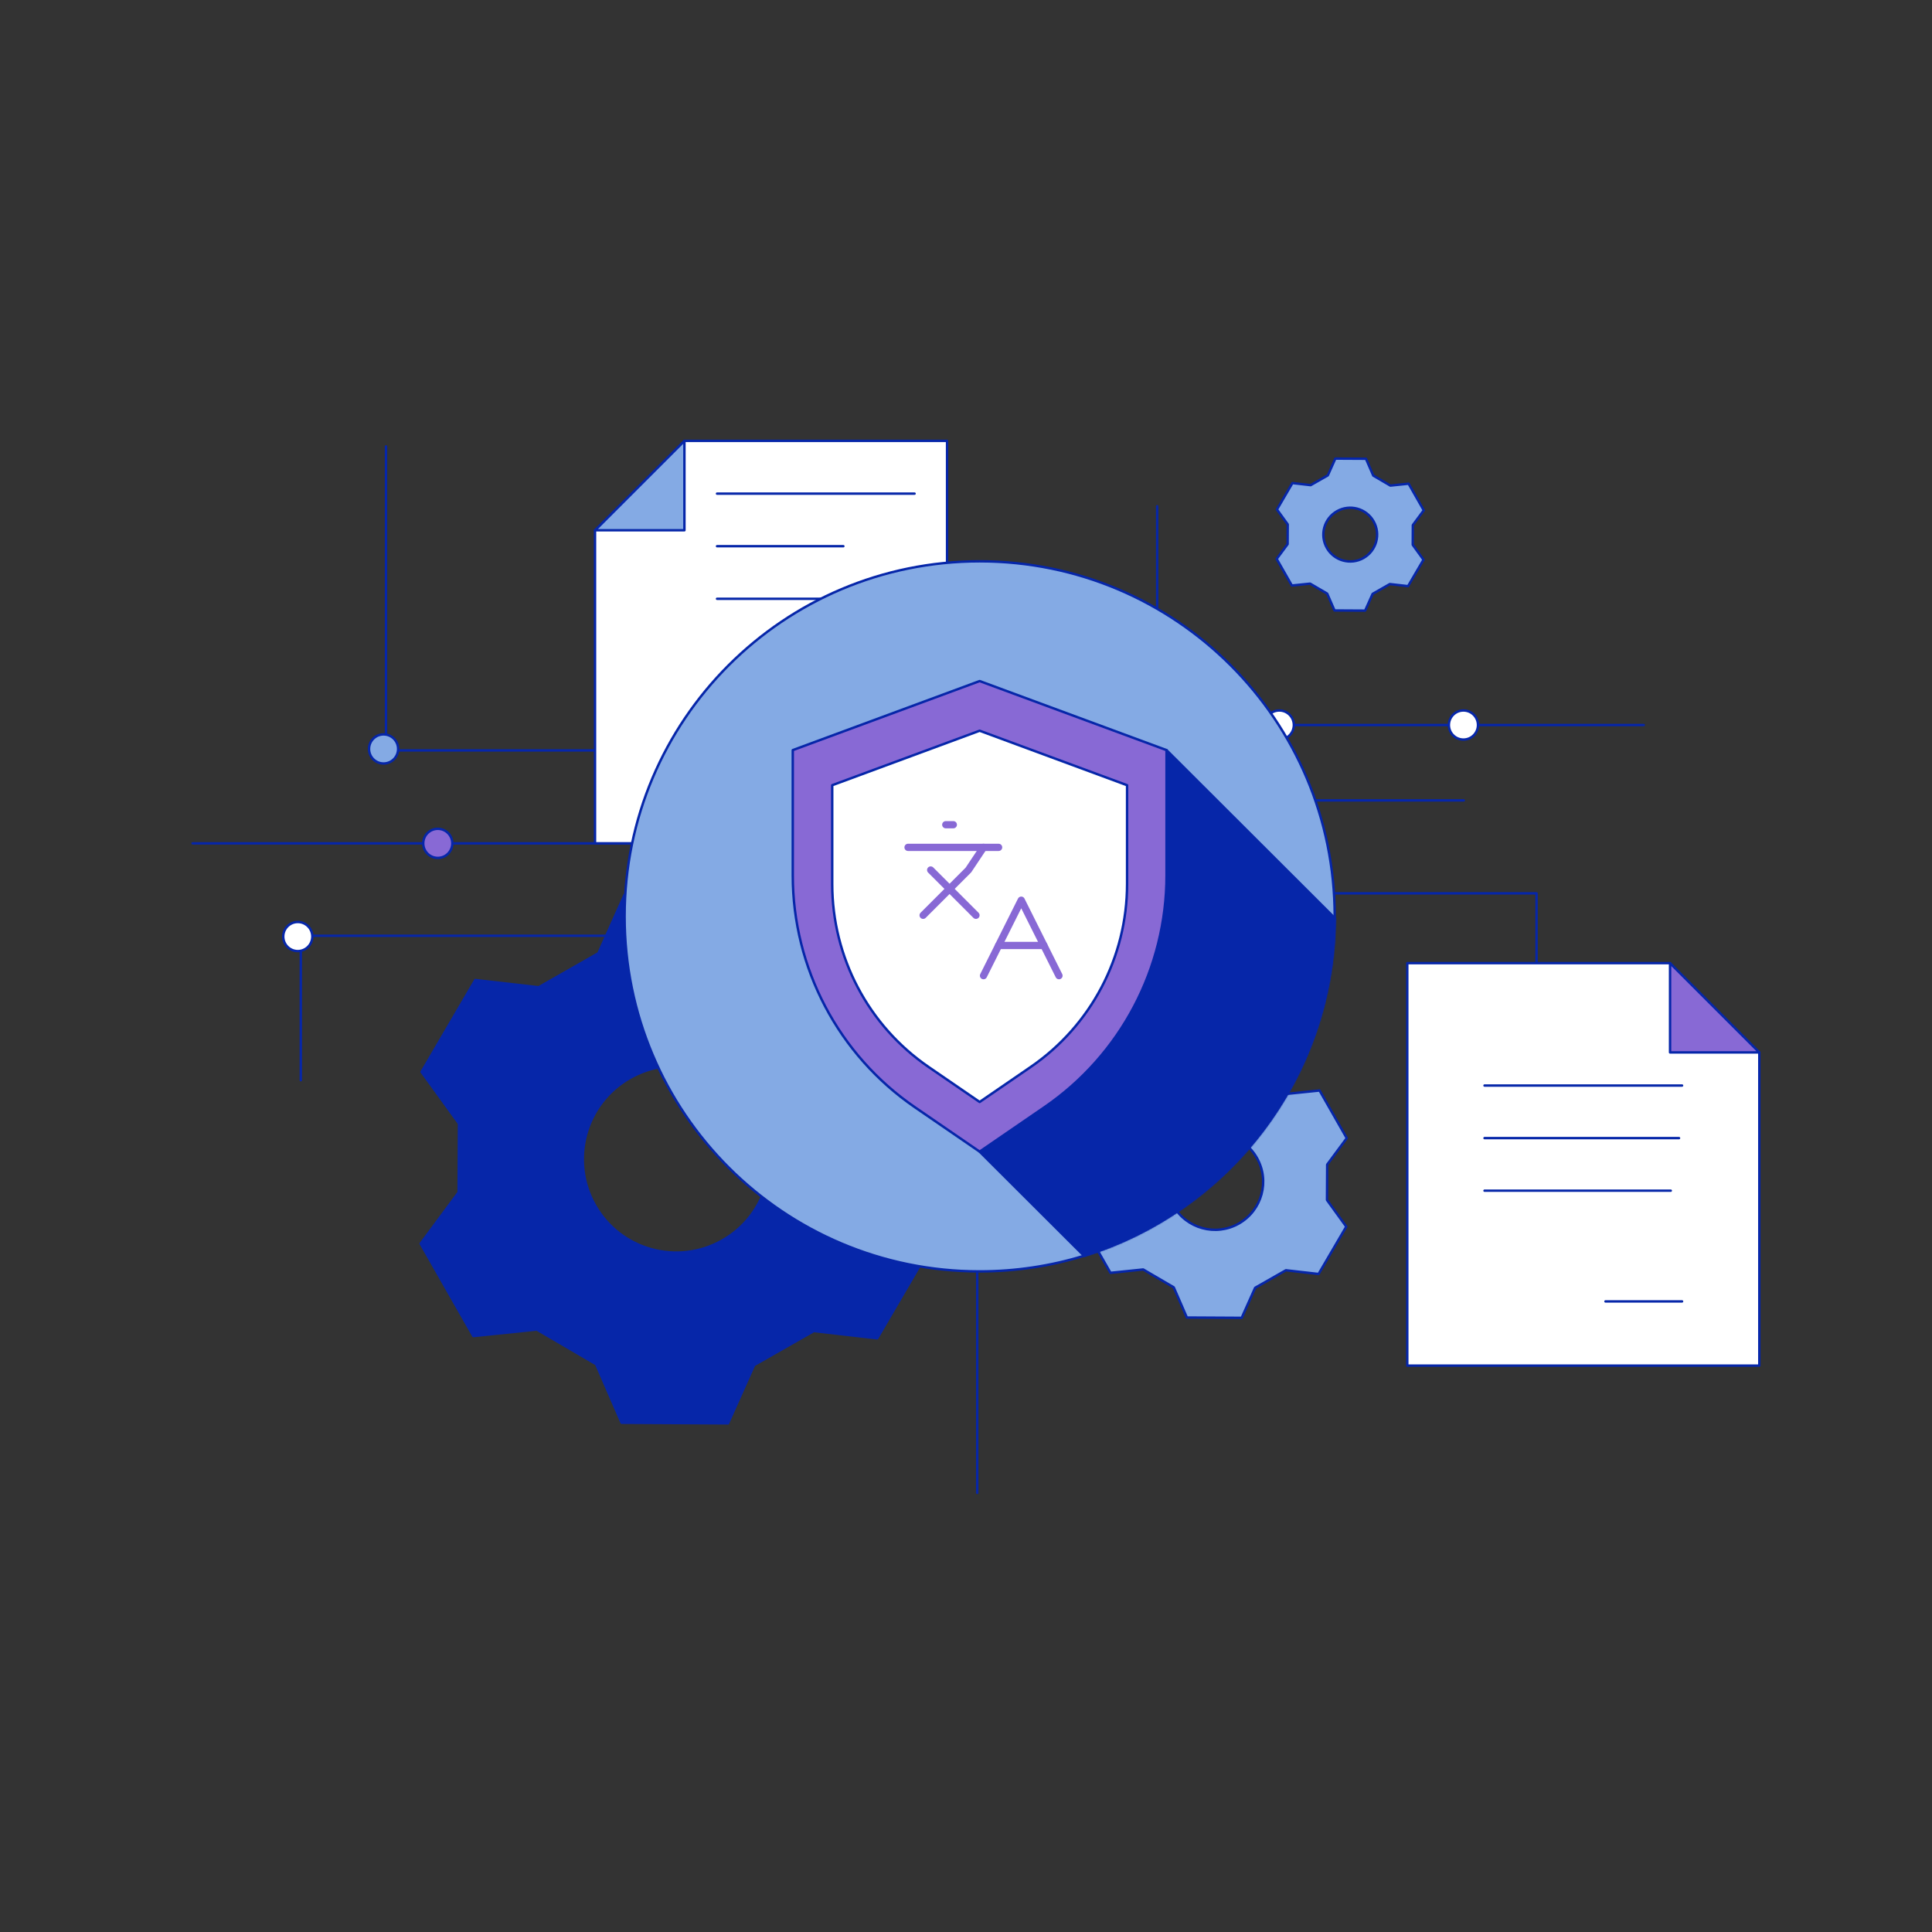 <svg width="1600" height="1600" viewBox="0 0 1600 1600" fill="none" xmlns="http://www.w3.org/2000/svg">
<rect x="0" y="0" width="1600" height="1600" fill="#333333" stroke="none"/>
<g clip-path="url(#clip0_24_23905)">
<mask id="mask0_24_23905" style="mask-type:luminance" maskUnits="userSpaceOnUse" x="0" y="0" width="1600" height="1600">
<path d="M1600 0H0V1600H1600V0Z" fill="white"/>
</mask>
<g mask="url(#mask0_24_23905)">
<mask id="mask1_24_23905" style="mask-type:luminance" maskUnits="userSpaceOnUse" x="0" y="0" width="1600" height="1600">
<path d="M1600 0H0V1600H1600V0Z" fill="white"/>
</mask>
<g mask="url(#mask1_24_23905)">
<mask id="mask2_24_23905" style="mask-type:luminance" maskUnits="userSpaceOnUse" x="0" y="0" width="1600" height="1600">
<path d="M0 0H1600V1600H0V0Z" fill="white"/>
</mask>
<g mask="url(#mask2_24_23905)">
<path d="M593.95 621.478H319.66V369.696" stroke="#0626A9" stroke-width="2" stroke-linecap="round" stroke-linejoin="round"/>
<path d="M958.311 419.238V820.9" stroke="#0626A9" stroke-width="2" stroke-linecap="round" stroke-linejoin="round"/>
<path d="M618.286 774.952H249.116V894.596" stroke="#0626A9" stroke-width="2" stroke-linecap="round" stroke-linejoin="round"/>
<path d="M1066.95 739.814H1272.51V883.034" stroke="#0626A9" stroke-width="2" stroke-linecap="round" stroke-linejoin="round"/>
<path d="M809.279 1236.34V834.676" stroke="#0626A9" stroke-width="2" stroke-linecap="round" stroke-linejoin="round"/>
<path d="M1058.13 600.434H1361.29" stroke="#0626A9" stroke-width="2" stroke-linecap="round" stroke-linejoin="round"/>
<path d="M159.476 698.436H561.138" stroke="#0626A9" stroke-width="2" stroke-linecap="round" stroke-linejoin="round"/>
<path d="M1002.26 662.834H1212.26" stroke="#0626A9" stroke-width="2" stroke-linecap="round" stroke-linejoin="round"/>
<path d="M602.705 619.242C602.705 625.895 597.312 631.288 590.659 631.288C584.006 631.288 578.613 625.895 578.613 619.242C578.613 612.589 584.006 607.196 590.659 607.196C597.312 607.196 602.705 612.589 602.705 619.242Z" fill="#84AAE4"/>
<path d="M602.705 619.242C602.705 625.895 597.312 631.288 590.659 631.288C584.006 631.288 578.613 625.895 578.613 619.242C578.613 612.589 584.006 607.196 590.659 607.196C597.312 607.196 602.705 612.589 602.705 619.242Z" stroke="#0626A9" stroke-width="2" stroke-linecap="round" stroke-linejoin="round"/>
<path d="M329.707 620.244C329.707 626.897 324.314 632.29 317.661 632.29C311.008 632.29 305.615 626.897 305.615 620.244C305.615 613.591 311.008 608.198 317.661 608.198C324.314 608.198 329.707 613.591 329.707 620.244Z" fill="#84AAE4"/>
<path d="M329.707 620.244C329.707 626.897 324.314 632.29 317.661 632.29C311.008 632.29 305.615 626.897 305.615 620.244C305.615 613.591 311.008 608.198 317.661 608.198C324.314 608.198 329.707 613.591 329.707 620.244Z" stroke="#0626A9" stroke-width="2" stroke-linecap="round" stroke-linejoin="round"/>
<path d="M958.311 630.365C964.964 630.365 970.357 624.972 970.357 618.319C970.357 611.666 964.964 606.273 958.311 606.273C951.658 606.273 946.265 611.666 946.265 618.319C946.265 624.972 951.658 630.365 958.311 630.365Z" fill="#8869D5"/>
<path d="M958.311 630.365C964.964 630.365 970.357 624.972 970.357 618.319C970.357 611.666 964.964 606.273 958.311 606.273C951.658 606.273 946.265 611.666 946.265 618.319C946.265 624.972 951.658 630.365 958.311 630.365Z" stroke="#0626A9" stroke-width="2" stroke-linecap="round" stroke-linejoin="round"/>
<path d="M958.311 826.865C964.964 826.865 970.357 821.472 970.357 814.819C970.357 808.166 964.964 802.773 958.311 802.773C951.658 802.773 946.265 808.166 946.265 814.819C946.265 821.472 951.658 826.865 958.311 826.865Z" fill="#8869D5"/>
<path d="M958.311 826.865C964.964 826.865 970.357 821.472 970.357 814.819C970.357 808.166 964.964 802.773 958.311 802.773C951.658 802.773 946.265 808.166 946.265 814.819C946.265 821.472 951.658 826.865 958.311 826.865Z" stroke="#0626A9" stroke-width="2" stroke-linecap="round" stroke-linejoin="round"/>
<path d="M258.665 775.608C258.665 782.261 253.272 787.654 246.619 787.654C239.966 787.654 234.573 782.261 234.573 775.608C234.573 768.955 239.966 763.562 246.619 763.562C253.272 763.562 258.665 768.955 258.665 775.608Z" fill="white"/>
<path d="M258.665 775.608C258.665 782.261 253.272 787.654 246.619 787.654C239.966 787.654 234.573 782.261 234.573 775.608C234.573 768.955 239.966 763.562 246.619 763.562C253.272 763.562 258.665 768.955 258.665 775.608Z" stroke="#0626A9" stroke-width="2" stroke-linecap="round" stroke-linejoin="round"/>
<path d="M629.162 773.609C629.162 780.262 623.769 785.655 617.116 785.655C610.463 785.655 605.07 780.262 605.07 773.609C605.07 766.956 610.463 761.563 617.116 761.563C623.769 761.563 629.162 766.956 629.162 773.609Z" fill="white"/>
<path d="M629.162 773.609C629.162 780.262 623.769 785.655 617.116 785.655C610.463 785.655 605.07 780.262 605.07 773.609C605.07 766.956 610.463 761.563 617.116 761.563C623.769 761.563 629.162 766.956 629.162 773.609Z" stroke="#0626A9" stroke-width="2" stroke-linecap="round" stroke-linejoin="round"/>
<path d="M1085.56 738.425C1085.56 745.078 1080.17 750.471 1073.51 750.471C1066.86 750.471 1061.47 745.078 1061.47 738.425C1061.47 731.772 1066.86 726.379 1073.51 726.379C1080.17 726.379 1085.56 731.772 1085.56 738.425Z" fill="#0626A9"/>
<path d="M1085.56 738.425C1085.56 745.078 1080.17 750.471 1073.51 750.471C1066.86 750.471 1061.47 745.078 1061.47 738.425C1061.47 731.772 1066.86 726.379 1073.51 726.379C1080.17 726.379 1085.56 731.772 1085.56 738.425Z" stroke="#0626A9" stroke-width="2" stroke-linecap="round" stroke-linejoin="round"/>
<path d="M809.279 1021.71C815.932 1021.71 821.325 1027.11 821.325 1033.76C821.325 1040.41 815.932 1045.8 809.279 1045.8C802.626 1045.8 797.233 1040.41 797.233 1033.76C797.233 1027.11 802.626 1021.71 809.279 1021.71Z" fill="#8869D5"/>
<path d="M809.279 1021.71C815.932 1021.71 821.325 1027.11 821.325 1033.76C821.325 1040.41 815.932 1045.8 809.279 1045.8C802.626 1045.8 797.233 1040.41 797.233 1033.76C797.233 1027.11 802.626 1021.71 809.279 1021.71Z" stroke="#0626A9" stroke-width="2" stroke-linecap="round" stroke-linejoin="round"/>
<path d="M809.279 823.712C815.932 823.712 821.325 829.105 821.325 835.758C821.325 842.411 815.932 847.804 809.279 847.804C802.626 847.804 797.233 842.411 797.233 835.758C797.233 829.105 802.626 823.712 809.279 823.712Z" fill="#8869D5"/>
<path d="M809.279 823.712C815.932 823.712 821.325 829.105 821.325 835.758C821.325 842.411 815.932 847.804 809.279 847.804C802.626 847.804 797.233 842.411 797.233 835.758C797.233 829.105 802.626 823.712 809.279 823.712Z" stroke="#0626A9" stroke-width="2" stroke-linecap="round" stroke-linejoin="round"/>
<path d="M1224 600.434C1224 607.087 1218.61 612.48 1211.96 612.48C1205.3 612.48 1199.91 607.087 1199.91 600.434C1199.91 593.781 1205.3 588.388 1211.96 588.388C1218.61 588.388 1224 593.781 1224 600.434Z" fill="white"/>
<path d="M1224 600.434C1224 607.087 1218.61 612.48 1211.96 612.48C1205.3 612.48 1199.91 607.087 1199.91 600.434C1199.91 593.781 1205.3 588.388 1211.96 588.388C1218.61 588.388 1224 593.781 1224 600.434Z" stroke="#0626A9" stroke-width="2" stroke-linecap="round" stroke-linejoin="round"/>
<path d="M1071.5 600.434C1071.5 607.087 1066.11 612.48 1059.46 612.48C1052.8 612.48 1047.41 607.087 1047.41 600.434C1047.41 593.781 1052.8 588.388 1059.46 588.388C1066.11 588.388 1071.5 593.781 1071.5 600.434Z" fill="white"/>
<path d="M1071.5 600.434C1071.5 607.087 1066.11 612.48 1059.46 612.48C1052.8 612.48 1047.41 607.087 1047.41 600.434C1047.41 593.781 1052.8 588.388 1059.46 588.388C1066.11 588.388 1071.5 593.781 1071.5 600.434Z" stroke="#0626A9" stroke-width="2" stroke-linecap="round" stroke-linejoin="round"/>
<path d="M374.603 698.436C374.603 705.089 369.21 710.482 362.557 710.482C355.904 710.482 350.511 705.089 350.511 698.436C350.511 691.783 355.904 686.39 362.557 686.39C369.21 686.39 374.603 691.783 374.603 698.436Z" fill="#8869D5"/>
<path d="M374.603 698.436C374.603 705.089 369.21 710.482 362.557 710.482C355.904 710.482 350.511 705.089 350.511 698.436C350.511 691.783 355.904 686.39 362.557 686.39C369.21 686.39 374.603 691.783 374.603 698.436Z" stroke="#0626A9" stroke-width="2" stroke-linecap="round" stroke-linejoin="round"/>
<path d="M570.103 698.436C570.103 705.089 564.71 710.482 558.057 710.482C551.404 710.482 546.011 705.089 546.011 698.436C546.011 691.783 551.404 686.39 558.057 686.39C564.71 686.39 570.103 691.783 570.103 698.436Z" fill="#8869D5"/>
<path d="M570.103 698.436C570.103 705.089 564.71 710.482 558.057 710.482C551.404 710.482 546.011 705.089 546.011 698.436C546.011 691.783 551.404 686.39 558.057 686.39C564.71 686.39 570.103 691.783 570.103 698.436Z" stroke="#0626A9" stroke-width="2" stroke-linecap="round" stroke-linejoin="round"/>
<path d="M1021.47 662.834C1021.47 669.487 1016.08 674.88 1009.42 674.88C1002.77 674.88 997.378 669.487 997.378 662.834C997.378 656.181 1002.77 650.788 1009.42 650.788C1016.08 650.788 1021.47 656.181 1021.47 662.834Z" fill="#8869D5"/>
<path d="M1021.47 662.834C1021.47 669.487 1016.08 674.88 1009.42 674.88C1002.77 674.88 997.378 669.487 997.378 662.834C997.378 656.181 1002.77 650.788 1009.42 650.788C1016.08 650.788 1021.47 656.181 1021.47 662.834Z" stroke="#0626A9" stroke-width="2" stroke-linecap="round" stroke-linejoin="round"/>
</g>
<mask id="mask3_24_23905" style="mask-type:luminance" maskUnits="userSpaceOnUse" x="0" y="0" width="1600" height="1600">
<path d="M0 0H1600V1600H0V0Z" fill="white"/>
</mask>
<g mask="url(#mask3_24_23905)">
<path d="M492.772 439.155V698.393H784.314V365.113H566.726" fill="white"/>
<path d="M492.772 439.155V698.393H784.314V365.113H566.726" stroke="#0626A9" stroke-width="2" stroke-linecap="round" stroke-linejoin="round"/>
<path d="M593.813 408.805H757.411" stroke="#0626A9" stroke-width="2" stroke-linecap="round" stroke-linejoin="round"/>
<path d="M593.813 452.344C593.813 452.344 685.032 452.344 698.433 452.344" stroke="#0626A9" stroke-width="2" stroke-linecap="round" stroke-linejoin="round"/>
<path d="M593.813 495.882C593.813 495.882 685.343 495.882 711.935 495.882" stroke="#0626A9" stroke-width="2" stroke-linecap="round" stroke-linejoin="round"/>
<path d="M620.194 645.24H556.744" stroke="#0626A9" stroke-width="2" stroke-linecap="round" stroke-linejoin="round"/>
<path d="M566.815 439.156H492.772L566.815 365.113V439.156Z" fill="#84AAE4"/>
<path d="M566.815 439.156H492.772L566.815 365.113V439.156Z" stroke="#0626A9" stroke-width="2" stroke-linecap="round" stroke-linejoin="round"/>
<path d="M1456.99 871.565V1130.93H1165.45V797.65H1383.16" fill="white"/>
<path d="M1456.99 871.565V1130.93H1165.45V797.65H1383.16" stroke="#0626A9" stroke-width="2" stroke-linecap="round" stroke-linejoin="round"/>
<path d="M1229.42 898.994H1393.02" stroke="#0626A9" stroke-width="2" stroke-linecap="round" stroke-linejoin="round"/>
<path d="M1229.42 942.533C1229.42 942.533 1369.87 942.533 1390.5 942.533" stroke="#0626A9" stroke-width="2" stroke-linecap="round" stroke-linejoin="round"/>
<path d="M1229.42 986.071C1229.42 986.071 1348.94 986.071 1383.66 986.071" stroke="#0626A9" stroke-width="2" stroke-linecap="round" stroke-linejoin="round"/>
<path d="M1329.57 1077.78H1393.02" stroke="#0626A9" stroke-width="2" stroke-linecap="round" stroke-linejoin="round"/>
<path d="M1383.07 871.565H1456.99L1383.07 797.65V871.565Z" fill="#8869D5"/>
<path d="M1383.07 871.565H1456.99L1383.07 797.65V871.565Z" stroke="#0626A9" stroke-width="2" stroke-linecap="round" stroke-linejoin="round"/>
</g>
<path d="M740.281 932.495L771.745 890.011L728.089 813.43L675.498 818.862L626.375 790.146L605.309 741.648L517.17 741.164L495.576 789.424L446.145 817.612L393.615 811.608L349.124 887.695L380.12 930.532L379.812 987.428L348.349 1029.92L391.996 1106.49L444.596 1101.06L493.709 1129.79L514.776 1178.27L602.923 1178.76L624.518 1130.5L673.948 1102.32L726.478 1108.32L770.97 1032.23L739.973 989.4L740.281 932.495ZM598.372 1027.19C561.24 1048.36 513.983 1035.42 492.82 998.291C471.648 961.159 484.589 913.903 521.721 892.731C558.845 871.568 606.11 884.509 627.273 921.641C648.445 958.765 635.504 1006.03 598.372 1027.19Z" fill="#0626A9"/>
<path d="M740.281 932.495L771.745 890.011L728.089 813.43L675.498 818.862L626.375 790.146L605.309 741.648L517.17 741.164L495.576 789.424L446.145 817.612L393.615 811.608L349.124 887.695L380.12 930.532L379.812 987.428L348.349 1029.92L391.996 1106.49L444.596 1101.06L493.709 1129.79L514.776 1178.27L602.923 1178.76L624.518 1130.5L673.948 1102.32L726.478 1108.32L770.97 1032.23L739.973 989.4L740.281 932.495ZM598.372 1027.19C561.24 1048.36 513.983 1035.42 492.82 998.291C471.648 961.159 484.589 913.903 521.721 892.731C558.845 871.568 606.11 884.509 627.273 921.641C648.445 958.765 635.504 1006.03 598.372 1027.19Z" stroke="#0626A9" stroke-width="2" stroke-linecap="round" stroke-linejoin="round"/>
<path d="M1099.1 964.463L1115.32 942.571L1092.82 903.112L1065.72 905.91L1040.41 891.113L1029.56 866.124L984.14 865.874L973.013 890.741L947.542 905.266L920.475 902.173L897.55 941.378L913.521 963.451L913.363 992.768L897.15 1014.66L919.641 1054.12L946.744 1051.32L972.051 1066.12L982.906 1091.11L1028.33 1091.36L1039.45 1066.49L1064.92 1051.97L1091.99 1055.06L1114.92 1015.85L1098.95 993.785L1099.1 964.463ZM1025.98 1013.26C1006.85 1024.16 982.498 1017.49 971.593 998.366C960.684 979.233 967.352 954.882 986.485 943.973C1005.61 933.068 1029.97 939.737 1040.87 958.87C1051.78 977.999 1045.11 1002.35 1025.98 1013.26Z" fill="#84AAE4"/>
<path d="M1099.1 964.463L1115.32 942.571L1092.82 903.112L1065.72 905.91L1040.41 891.113L1029.56 866.124L984.14 865.874L973.013 890.741L947.542 905.266L920.475 902.173L897.55 941.378L913.521 963.451L913.363 992.768L897.15 1014.66L919.641 1054.12L946.744 1051.32L972.051 1066.12L982.906 1091.11L1028.33 1091.36L1039.45 1066.49L1064.92 1051.97L1091.99 1055.06L1114.92 1015.85L1098.95 993.785L1099.1 964.463ZM1025.98 1013.26C1006.85 1024.16 982.498 1017.49 971.593 998.366C960.684 979.233 967.352 954.882 986.485 943.973C1005.61 933.068 1029.97 939.737 1040.87 958.87C1051.78 977.999 1045.11 1002.35 1025.98 1013.26Z" stroke="#0626A9" stroke-width="2" stroke-linecap="round" stroke-linejoin="round"/>
<path d="M1170.06 434.838L1179.12 422.614L1166.56 400.58L1151.42 402.143L1137.29 393.88L1131.23 379.926L1105.87 379.787L1099.66 393.673L1085.43 401.783L1070.32 400.056L1057.52 421.948L1066.44 434.273L1066.35 450.644L1057.29 462.87L1069.85 484.902L1084.99 483.339L1099.12 491.604L1105.18 505.556L1130.54 505.695L1136.76 491.809L1150.98 483.701L1166.09 485.429L1178.89 463.534L1169.98 451.211L1170.06 434.838ZM1129.23 462.085C1118.55 468.174 1104.95 464.45 1098.86 453.769C1092.77 443.085 1096.49 429.489 1107.18 423.397C1117.86 417.308 1131.46 421.031 1137.55 431.715C1143.64 442.396 1139.92 455.996 1129.23 462.085Z" fill="#84AAE4"/>
<path d="M1170.06 434.838L1179.12 422.614L1166.56 400.58L1151.42 402.143L1137.29 393.88L1131.23 379.926L1105.87 379.787L1099.66 393.673L1085.43 401.783L1070.32 400.056L1057.52 421.948L1066.44 434.273L1066.35 450.644L1057.29 462.87L1069.85 484.902L1084.99 483.339L1099.12 491.604L1105.18 505.556L1130.54 505.695L1136.76 491.809L1150.98 483.701L1166.09 485.429L1178.89 463.534L1169.98 451.211L1170.06 434.838ZM1129.23 462.085C1118.55 468.174 1104.95 464.45 1098.86 453.769C1092.77 443.085 1096.49 429.489 1107.18 423.397C1117.86 417.308 1131.46 421.031 1137.55 431.715C1143.64 442.396 1139.92 455.996 1129.23 462.085Z" stroke="#0626A9" stroke-width="2" stroke-linecap="round" stroke-linejoin="round"/>
<path d="M1105.34 758.885C1105.34 759.842 1105.34 760.809 1105.32 761.766C1104.06 892.989 1016.84 1003.66 897.251 1040.14C870.066 1048.45 841.202 1052.92 811.305 1052.92C648.909 1052.92 517.273 921.272 517.273 758.885C517.273 596.489 648.909 464.853 811.305 464.853C973.692 464.853 1105.34 596.489 1105.34 758.885Z" fill="#84AAE4"/>
<path d="M1105.34 758.885C1105.34 759.842 1105.34 760.809 1105.32 761.766C1104.06 892.989 1016.84 1003.66 897.251 1040.14C870.066 1048.45 841.202 1052.92 811.305 1052.92C648.909 1052.92 517.273 921.272 517.273 758.885C517.273 596.489 648.909 464.853 811.305 464.853C973.692 464.853 1105.34 596.489 1105.34 758.885Z" stroke="#0626A9" stroke-width="2" stroke-linecap="round" stroke-linejoin="round"/>
<mask id="mask4_24_23905" style="mask-type:alpha" maskUnits="userSpaceOnUse" x="516" y="463" width="591" height="591">
<path d="M1105.34 758.885C1105.34 759.842 1105.34 760.809 1105.32 761.766C1104.06 892.989 1016.84 1003.66 897.251 1040.14C870.066 1048.45 841.202 1052.92 811.305 1052.92C648.909 1052.92 517.273 921.272 517.273 758.885C517.273 596.489 648.909 464.853 811.305 464.853C973.692 464.853 1105.34 596.489 1105.34 758.885Z" fill="#8484FA"/>
<path d="M1105.34 758.885C1105.34 759.842 1105.34 760.809 1105.32 761.766C1104.06 892.989 1016.84 1003.66 897.251 1040.14C870.066 1048.45 841.202 1052.92 811.305 1052.92C648.909 1052.92 517.273 921.272 517.273 758.885C517.273 596.489 648.909 464.853 811.305 464.853C973.692 464.853 1105.34 596.489 1105.34 758.885Z" stroke="#202870" stroke-width="2" stroke-linecap="round" stroke-linejoin="round"/>
</mask>
<g mask="url(#mask4_24_23905)">
<path d="M1112.39 767.282C1111.13 898.756 1023.74 1009.64 903.929 1046.19L811.306 953.745L966.068 621.216L1112.39 767.282Z" fill="#0626A9"/>
<path d="M1112.39 767.282C1111.13 898.756 1023.74 1009.64 903.929 1046.19L811.306 953.745L966.068 621.216L1112.39 767.282Z" stroke="#0626A9" stroke-width="2.004" stroke-linecap="round" stroke-linejoin="round"/>
</g>
<path d="M864.903 916.986L811.302 953.741L757.701 916.986C694.381 873.568 656.535 801.726 656.535 724.949V621.213L811.302 564.023L966.069 621.213V724.949C966.069 801.726 928.223 873.568 864.903 916.986Z" fill="#8869D5"/>
<path d="M864.903 916.986L811.302 953.741L757.701 916.986C694.381 873.568 656.535 801.726 656.535 724.949V621.213L811.302 564.023L966.069 621.213V724.949C966.069 801.726 928.223 873.568 864.903 916.986Z" stroke="#0626A9" stroke-width="2.004" stroke-linecap="round" stroke-linejoin="round"/>
<path d="M853.586 883.607L811.302 912.601L769.017 883.607C719.066 849.354 689.21 792.681 689.21 732.113V650.279L811.302 605.163L933.393 650.279V732.113C933.393 792.681 903.537 849.354 853.586 883.607Z" fill="white"/>
<path d="M770.75 720.5L808.25 758" stroke="#8869D5" stroke-width="6" stroke-linecap="round" stroke-linejoin="round"/>
<path d="M764.5 758L802 720.5L814.5 701.75" stroke="#8869D5" stroke-width="6" stroke-linecap="round" stroke-linejoin="round"/>
<path d="M752 701.75H827" stroke="#8869D5" stroke-width="6" stroke-linecap="round" stroke-linejoin="round"/>
<path d="M783.25 683H789.5" stroke="#8869D5" stroke-width="6" stroke-linecap="round" stroke-linejoin="round"/>
<path d="M877 808L845.75 745.5L814.5 808" stroke="#8869D5" stroke-width="6" stroke-linecap="round" stroke-linejoin="round"/>
<path d="M827 783H864.5" stroke="#8869D5" stroke-width="6" stroke-linecap="round" stroke-linejoin="round"/>
<path d="M853.586 883.607L811.302 912.601L769.017 883.607C719.066 849.354 689.21 792.681 689.21 732.113V650.279L811.302 605.163L933.393 650.279V732.113C933.393 792.681 903.537 849.354 853.586 883.607Z" stroke="#0626A9" stroke-width="2.011" stroke-linecap="round" stroke-linejoin="round"/>
</g>
</g>
</g>
<defs>
<clipPath id="clip0_24_23905">
<rect width="1600" height="1600" fill="white"/>
</clipPath>
</defs>
</svg>
